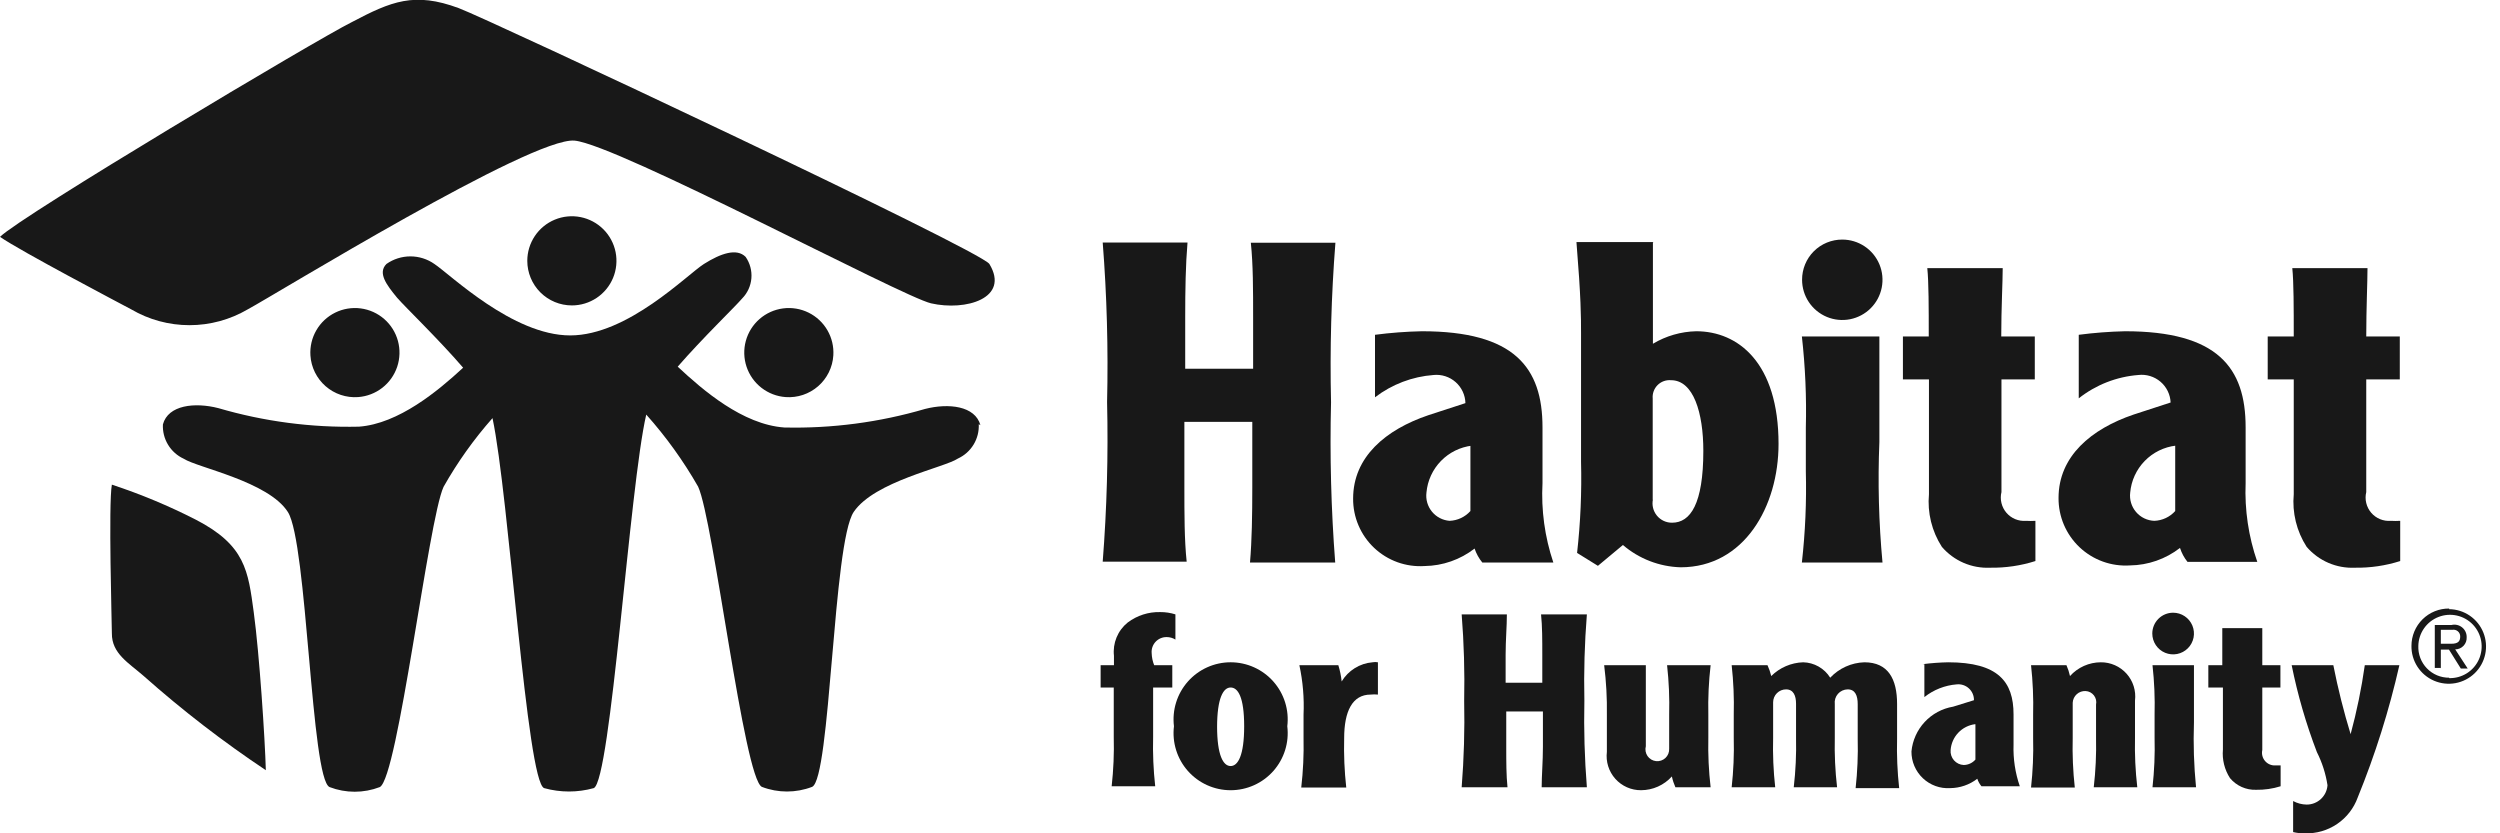 <svg width="588" height="196" viewBox="0 0 588 196" fill="none" xmlns="http://www.w3.org/2000/svg">
<g clip-path="url(#clip0_1123_234)">
<path d="M73.01 83.594C72.88 81.528 73.364 79.47 74.402 77.679C75.439 75.888 76.983 74.444 78.84 73.529C80.697 72.615 82.782 72.269 84.835 72.538C86.887 72.806 88.814 73.676 90.373 75.037C91.932 76.399 93.053 78.191 93.595 80.189C94.137 82.186 94.076 84.3 93.419 86.263C92.763 88.225 91.54 89.95 89.905 91.219C88.269 92.488 86.295 93.245 84.231 93.394C82.849 93.494 81.462 93.319 80.148 92.879C78.834 92.44 77.621 91.744 76.578 90.833C75.534 89.922 74.682 88.813 74.069 87.571C73.457 86.328 73.097 84.977 73.01 83.594Z" fill="#181818"/>
<path d="M196 83.594C196.13 81.528 195.646 79.47 194.608 77.679C193.571 75.888 192.026 74.444 190.17 73.529C188.313 72.615 186.227 72.269 184.175 72.538C182.123 72.806 180.196 73.676 178.637 75.037C177.078 76.399 175.957 78.191 175.415 80.189C174.873 82.186 174.934 84.3 175.59 86.263C176.247 88.225 177.47 89.95 179.105 91.219C180.74 92.488 182.714 93.245 184.779 93.394C186.16 93.494 187.548 93.319 188.862 92.879C190.175 92.44 191.389 91.744 192.432 90.833C193.476 89.922 194.328 88.813 194.94 87.571C195.553 86.328 195.913 84.977 196 83.594Z" fill="#181818"/>
<path d="M230.594 100.009C229.369 95.452 223.097 94.766 217.56 96.187C206.825 99.333 195.669 100.804 184.485 100.548C174.685 99.862 165.326 91.777 159.397 86.24C165.277 79.478 172.823 72.226 174.538 70.217C175.799 68.938 176.573 67.257 176.725 65.468C176.877 63.678 176.398 61.891 175.371 60.417C173.264 58.31 169.54 59.584 165.571 62.083C161.602 64.582 147.637 78.89 134.113 78.89C120.589 78.89 105.938 64.582 102.165 62.083C100.515 60.923 98.547 60.301 96.53 60.301C94.513 60.301 92.545 60.923 90.895 62.083C88.788 64.19 90.895 66.983 93.394 70.021C95.158 72.079 103.194 79.821 108.927 86.485C102.998 91.973 93.737 99.666 84.427 100.352C73.243 100.608 62.087 99.137 51.352 95.991C45.815 94.57 39.543 95.256 38.318 99.813C38.233 101.496 38.654 103.166 39.528 104.607C40.401 106.048 41.686 107.195 43.218 107.898C46.452 110.005 63.161 113.239 67.718 120.442C72.275 127.645 73.157 183.26 77.518 185.122C81.319 186.582 85.526 186.582 89.327 185.122C93.59 182.966 100.744 122.304 104.321 114.513C107.583 108.735 111.442 103.315 115.836 98.343C119.707 116.473 123.921 183.995 127.988 185.367C131.803 186.428 135.835 186.428 139.65 185.367C143.668 183.652 148.078 114.317 151.998 97.51C156.647 102.719 160.737 108.401 164.199 114.464C167.825 122.255 174.979 183.064 179.193 185.073C182.995 186.529 187.2 186.529 191.002 185.073C195.363 183.211 195.902 127.596 200.802 120.393C205.702 113.19 222.215 109.956 225.302 107.849C226.833 107.146 228.119 105.999 228.992 104.558C229.866 103.117 230.287 101.447 230.202 99.764L230.594 100.009Z" fill="#181818"/>
<path d="M124.019 61.348C124.019 59.274 124.634 57.247 125.786 55.522C126.938 53.798 128.576 52.454 130.492 51.66C132.408 50.867 134.517 50.659 136.551 51.063C138.585 51.468 140.453 52.467 141.92 53.933C143.386 55.4 144.385 57.268 144.79 59.302C145.194 61.336 144.987 63.445 144.193 65.361C143.399 67.277 142.055 68.915 140.331 70.067C138.606 71.219 136.579 71.834 134.505 71.834C131.724 71.834 129.057 70.729 127.09 68.763C125.124 66.796 124.019 64.129 124.019 61.348Z" fill="#181818"/>
<path d="M232.701 62.083C237.601 70.168 227.115 73.206 218.981 71.344C212.17 69.776 145.187 34.006 135.142 33.075C125.097 32.144 64.925 69.188 58.261 72.765C54.107 75.198 49.38 76.481 44.566 76.481C39.751 76.481 35.024 75.198 30.87 72.765C27.93 71.197 4.9 59.094 0 55.713C4.9 50.813 74.627 9.212 82.761 5.194C92.071 0.294 97.461 -1.96 107.898 1.911C115.003 4.557 230.398 58.751 232.701 62.083Z" fill="#181818"/>
<path d="M26.411 114.023C33.144 116.244 39.697 118.98 46.011 122.206C57.722 128.233 58.359 134.26 59.682 144.011C61.005 153.762 62.328 173.803 62.524 181.153C52.454 174.44 42.86 167.04 33.81 159.005C30.282 155.918 26.264 153.713 26.313 148.96C26.313 147.147 25.48 118.482 26.313 113.974L26.411 114.023Z" fill="#181818"/>
<path d="M576.044 143.276C577.781 143.296 579.472 143.83 580.905 144.813C582.337 145.795 583.446 147.18 584.09 148.793C584.734 150.406 584.885 152.173 584.524 153.872C584.162 155.571 583.305 157.124 582.059 158.335C580.814 159.545 579.238 160.359 577.53 160.673C575.821 160.987 574.058 160.786 572.464 160.097C570.87 159.408 569.516 158.261 568.575 156.802C567.633 155.343 567.146 153.637 567.175 151.9C567.175 150.74 567.405 149.591 567.852 148.521C568.299 147.45 568.954 146.479 569.779 145.663C570.603 144.847 571.582 144.203 572.657 143.768C573.733 143.333 574.884 143.116 576.044 143.129V143.276ZM576.044 159.495C577.519 159.534 578.971 159.133 580.218 158.345C581.465 157.557 582.45 156.417 583.047 155.068C583.645 153.72 583.829 152.224 583.576 150.771C583.323 149.318 582.644 147.973 581.625 146.906C580.607 145.839 579.294 145.099 577.854 144.779C576.415 144.459 574.912 144.574 573.538 145.109C572.163 145.643 570.978 146.574 570.133 147.784C569.288 148.993 568.822 150.425 568.792 151.9C568.752 152.874 568.911 153.847 569.258 154.758C569.605 155.67 570.134 156.501 570.812 157.202C571.49 157.903 572.303 158.459 573.203 158.836C574.102 159.214 575.069 159.404 576.044 159.397V159.495ZM574.133 157.094H572.663V147H576.583C577.015 146.894 577.466 146.89 577.901 146.987C578.335 147.084 578.741 147.28 579.087 147.56C579.434 147.839 579.711 148.195 579.897 148.6C580.083 149.004 580.173 149.446 580.16 149.891C580.18 150.257 580.125 150.623 579.999 150.968C579.872 151.312 579.677 151.626 579.425 151.892C579.172 152.158 578.868 152.37 578.531 152.515C578.195 152.659 577.832 152.734 577.465 152.733L580.405 157.241H578.788L575.995 152.782H574.084V157.241L574.133 157.094ZM574.133 151.41H576.534C578.151 151.41 578.641 150.822 578.641 149.695C578.644 149.467 578.597 149.241 578.503 149.032C578.41 148.824 578.272 148.639 578.099 148.49C577.926 148.34 577.723 148.231 577.504 148.168C577.284 148.105 577.054 148.091 576.828 148.127H574.084V151.41H574.133Z" fill="#181818"/>
<path d="M279.3 57.085C278.859 62.23 278.761 68.208 278.761 74.627V86.73C281.064 86.73 283.367 86.73 286.748 86.73C290.129 86.73 292.432 86.73 294.735 86.73V74.627C294.735 68.208 294.735 62.23 294.196 57.085H314.09C313.113 69.571 312.77 82.098 313.061 94.619C312.749 107.188 313.076 119.764 314.041 132.3H294C294.441 127.155 294.539 121.128 294.539 114.758V99.225C292.236 99.225 289.933 99.225 286.552 99.225C283.171 99.225 280.868 99.225 278.565 99.225V114.562C278.565 120.981 278.565 126.959 279.104 132.104H259.357C260.336 119.618 260.679 107.091 260.386 94.57C260.679 82.049 260.336 69.522 259.357 57.036H279.3V57.085Z" fill="#181818"/>
<path d="M323.4 78.743C327.057 78.265 330.738 77.987 334.425 77.91C356.181 77.91 362.796 86.436 362.796 100.499V113.631C362.461 119.959 363.326 126.293 365.344 132.3H348.635C347.837 131.324 347.223 130.212 346.822 129.017C343.454 131.632 339.325 133.077 335.062 133.133C332.897 133.275 330.726 132.968 328.684 132.233C326.643 131.497 324.775 130.348 323.198 128.859C321.621 127.369 320.367 125.569 319.517 123.573C318.666 121.577 318.237 119.427 318.255 117.257C318.255 107.457 325.948 101.038 335.944 97.657L344.666 94.815C344.644 93.876 344.428 92.953 344.031 92.101C343.635 91.25 343.067 90.49 342.363 89.869C341.659 89.248 340.834 88.779 339.94 88.492C339.047 88.204 338.103 88.105 337.169 88.2C332.168 88.573 327.383 90.395 323.4 93.443V78.743ZM346.234 104.811C343.451 105.137 340.866 106.411 338.912 108.419C336.958 110.427 335.754 113.046 335.503 115.836C335.401 116.634 335.463 117.445 335.684 118.219C335.905 118.992 336.282 119.713 336.791 120.336C337.3 120.96 337.93 121.473 338.644 121.845C339.357 122.217 340.139 122.44 340.942 122.5C341.871 122.463 342.784 122.24 343.625 121.845C344.467 121.449 345.221 120.889 345.842 120.197V104.811H346.234Z" fill="#181818"/>
<path d="M388.766 57.085V80.85C391.852 79.005 395.363 77.992 398.958 77.91C408.758 77.91 418.313 85.26 418.313 104.419C418.313 119.119 410.228 133.427 395.283 133.427C390.292 133.285 385.501 131.434 381.71 128.184L375.83 133.084L370.93 130.046C371.733 122.922 372.044 115.751 371.861 108.584V78.4C371.861 74.529 371.861 70.217 370.783 56.938H388.864L388.766 57.085ZM388.766 117.453C388.627 118.12 388.639 118.81 388.801 119.472C388.964 120.133 389.273 120.75 389.705 121.277C390.138 121.803 390.683 122.226 391.301 122.514C391.918 122.802 392.593 122.948 393.274 122.941C397.586 122.941 400.624 118.531 400.624 106.036C400.624 97.118 398.321 89.425 393.029 89.425C392.45 89.372 391.866 89.448 391.318 89.646C390.771 89.844 390.275 90.16 389.863 90.571C389.452 90.983 389.136 91.48 388.938 92.026C388.74 92.574 388.664 93.158 388.717 93.737V117.6L388.766 117.453Z" fill="#181818"/>
<path d="M433.307 56.35C435.177 56.35 437.006 56.905 438.561 57.944C440.116 58.983 441.328 60.46 442.044 62.188C442.76 63.916 442.947 65.817 442.582 67.652C442.217 69.486 441.317 71.171 439.994 72.494C438.672 73.817 436.986 74.717 435.152 75.082C433.318 75.447 431.416 75.26 429.688 74.544C427.96 73.828 426.483 72.616 425.444 71.061C424.405 69.506 423.85 67.677 423.85 65.807C423.844 64.563 424.084 63.331 424.557 62.18C425.03 61.03 425.726 59.985 426.605 59.105C427.485 58.226 428.53 57.53 429.68 57.057C430.831 56.584 432.063 56.343 433.307 56.35ZM442.029 79.184C442.029 84.623 442.029 92.659 442.029 103.978C441.643 113.424 441.888 122.886 442.764 132.3H423.801C424.603 125.176 424.914 118.005 424.732 110.838V100.597C424.914 93.43 424.603 86.259 423.801 79.135H441.98L442.029 79.184Z" fill="#181818"/>
<path d="M471.037 63.063C471.037 66.297 470.694 72.52 470.694 79.135H478.583V89.229H470.743V115.738C470.538 116.582 470.537 117.463 470.739 118.307C470.941 119.152 471.341 119.937 471.906 120.597C472.47 121.257 473.183 121.774 473.986 122.105C474.789 122.435 475.659 122.571 476.525 122.5C477.259 122.546 477.996 122.546 478.73 122.5V131.957C475.294 133.051 471.703 133.58 468.097 133.525C465.954 133.626 463.817 133.237 461.847 132.388C459.877 131.539 458.127 130.252 456.729 128.625C454.361 124.947 453.292 120.584 453.691 116.228V89.229H447.566V79.135H453.642C453.642 72.52 453.642 66.297 453.299 63.063H470.988H471.037Z" fill="#181818"/>
<path d="M488.922 78.743C492.53 78.271 496.162 77.993 499.8 77.91C521.556 77.91 528.171 86.436 528.171 100.499V113.631C527.919 119.922 528.85 126.205 530.915 132.153H514.5C513.713 131.178 513.115 130.064 512.736 128.87C509.368 131.485 505.239 132.93 500.976 132.986C498.811 133.128 496.64 132.821 494.598 132.086C492.557 131.35 490.689 130.201 489.112 128.712C487.535 127.222 486.282 125.422 485.431 123.426C484.581 121.43 484.151 119.28 484.169 117.11C484.169 107.31 491.862 100.891 501.809 97.51L510.531 94.668C510.49 93.733 510.257 92.816 509.846 91.975C509.435 91.134 508.855 90.386 508.142 89.779C507.43 89.173 506.6 88.719 505.704 88.447C504.808 88.175 503.866 88.091 502.936 88.2C497.824 88.6 492.946 90.51 488.922 93.688V78.988V78.743ZM511.756 104.811C508.973 105.137 506.388 106.411 504.434 108.419C502.48 110.427 501.276 113.046 501.025 115.836C500.922 116.654 500.991 117.484 501.228 118.274C501.464 119.063 501.862 119.795 502.397 120.422C502.932 121.049 503.591 121.558 504.334 121.915C505.076 122.273 505.885 122.472 506.709 122.5C507.638 122.463 508.551 122.24 509.392 121.845C510.234 121.449 510.988 120.889 511.609 120.197V104.811H511.756Z" fill="#181818"/>
<path d="M556.836 63.063C556.836 66.297 556.542 72.52 556.542 79.135H564.431V89.229H556.542V115.738C556.337 116.582 556.336 117.463 556.538 118.307C556.74 119.152 557.14 119.937 557.705 120.597C558.269 121.257 558.982 121.774 559.785 122.105C560.588 122.435 561.458 122.571 562.324 122.5C563.058 122.546 563.795 122.546 564.529 122.5V131.957C561.093 133.051 557.502 133.58 553.896 133.525C551.753 133.626 549.616 133.237 547.646 132.388C545.676 131.539 543.926 130.252 542.528 128.625C540.16 124.947 539.091 120.584 539.49 116.228V89.229H533.365V79.135H539.49C539.49 72.52 539.49 66.297 539.147 63.063H556.836Z" fill="#181818"/>
<path d="M276.458 150.43C275.842 150.042 275.128 149.838 274.4 149.842C273.913 149.833 273.43 149.927 272.982 150.117C272.533 150.307 272.13 150.589 271.797 150.944C271.465 151.3 271.211 151.721 271.051 152.181C270.892 152.641 270.831 153.13 270.872 153.615C270.9 154.589 271.099 155.551 271.46 156.457H275.723V161.7H271.215V173.313C271.114 177.191 271.277 181.071 271.705 184.926H261.464C261.893 181.071 262.057 177.191 261.954 173.313V161.7H258.867V156.457H262.003V154.252C261.84 152.779 262.051 151.288 262.616 149.918C263.181 148.548 264.083 147.342 265.237 146.412C267.436 144.757 270.13 143.893 272.881 143.962C274.094 143.955 275.301 144.136 276.458 144.501V150.43Z" fill="#181818"/>
<path d="M302.771 170.814C303 172.7 302.826 174.613 302.261 176.427C301.696 178.241 300.753 179.914 299.493 181.336C298.233 182.758 296.686 183.897 294.954 184.676C293.221 185.456 291.343 185.859 289.443 185.859C287.543 185.859 285.665 185.456 283.933 184.676C282.2 183.897 280.653 182.758 279.393 181.336C278.134 179.914 277.19 178.241 276.625 176.427C276.06 174.613 275.886 172.7 276.115 170.814C275.886 168.928 276.06 167.015 276.625 165.201C277.19 163.387 278.134 161.714 279.393 160.292C280.653 158.87 282.2 157.731 283.933 156.952C285.665 156.172 287.543 155.769 289.443 155.769C291.343 155.769 293.221 156.172 294.954 156.952C296.686 157.731 298.233 158.87 299.493 160.292C300.753 161.714 301.696 163.387 302.261 165.201C302.826 167.015 303 168.928 302.771 170.814ZM286.258 170.814C286.258 177.723 287.728 180.173 289.443 180.173C291.158 180.173 292.628 177.723 292.628 170.814C292.628 163.905 291.158 161.7 289.443 161.7C287.728 161.7 286.258 164.15 286.258 171.059V170.814Z" fill="#181818"/>
<path d="M314.776 156.457C315.161 157.702 315.424 158.982 315.56 160.279C316.325 159.006 317.381 157.934 318.642 157.15C319.903 156.366 321.332 155.893 322.812 155.771C323.233 155.688 323.665 155.688 324.086 155.771V163.366C323.516 163.302 322.941 163.302 322.371 163.366C318.059 163.366 316.148 167.335 316.148 173.607C316.046 177.485 316.209 181.365 316.638 185.22H306.054C306.501 181.366 306.681 177.486 306.593 173.607V168.07C306.766 164.173 306.437 160.27 305.613 156.457H314.776Z" fill="#181818"/>
<path d="M354.417 144.501C354.417 147.294 354.123 150.528 354.123 154.007V160.573H358.435H362.747V154.007C362.747 150.528 362.747 147.294 362.453 144.501H373.233C372.694 151.265 372.497 158.052 372.645 164.836C372.497 171.62 372.694 178.407 373.233 185.171H362.6C362.6 182.378 362.894 179.144 362.894 175.665V167.335C361.669 167.335 360.395 167.335 358.582 167.335C356.769 167.335 355.495 167.335 354.27 167.335V175.665C354.27 179.144 354.27 182.378 354.564 185.171H343.784C344.322 178.407 344.518 171.62 344.372 164.836C344.518 158.052 344.322 151.265 343.784 144.501H354.564H354.417Z" fill="#181818"/>
<path d="M394.058 185.171C393.693 184.353 393.413 183.499 393.225 182.623C392.309 183.638 391.19 184.45 389.941 185.007C388.692 185.564 387.341 185.854 385.973 185.857C384.83 185.866 383.698 185.63 382.653 185.166C381.609 184.703 380.675 184.021 379.914 183.168C379.153 182.315 378.584 181.309 378.243 180.218C377.902 179.127 377.798 177.976 377.937 176.841V168.07C377.996 164.189 377.783 160.308 377.3 156.457H387.1V175.518C386.996 175.907 386.977 176.315 387.046 176.712C387.114 177.11 387.267 177.487 387.495 177.82C387.723 178.152 388.021 178.431 388.367 178.638C388.713 178.844 389.1 178.974 389.501 179.017C389.902 179.06 390.307 179.015 390.689 178.887C391.071 178.758 391.421 178.548 391.714 178.272C392.008 177.995 392.238 177.658 392.388 177.285C392.539 176.911 392.607 176.509 392.588 176.106V168.07C392.69 164.192 392.526 160.312 392.098 156.457H402.339C401.892 160.311 401.712 164.191 401.8 168.07V173.558C401.712 177.437 401.892 181.317 402.339 185.171H394.009H394.058Z" fill="#181818"/>
<path d="M415.716 156.457C416.09 157.276 416.386 158.13 416.598 159.005C418.6 157.02 421.278 155.865 424.095 155.771C425.375 155.798 426.627 156.143 427.74 156.777C428.852 157.41 429.789 158.31 430.465 159.397C431.501 158.294 432.743 157.407 434.122 156.784C435.501 156.162 436.989 155.818 438.501 155.771C444.087 155.771 446.194 159.691 446.194 165.571V173.754C446.095 177.632 446.258 181.512 446.684 185.367H436.443C436.869 181.512 437.032 177.632 436.933 173.754V165.62C436.933 163.611 436.345 162.141 434.581 162.141C434.145 162.144 433.714 162.24 433.317 162.422C432.92 162.605 432.567 162.869 432.28 163.197C431.993 163.526 431.779 163.912 431.652 164.33C431.525 164.747 431.488 165.187 431.543 165.62V173.558C431.455 177.437 431.635 181.317 432.082 185.171H421.89C422.337 181.317 422.517 177.437 422.429 173.558V165.522C422.429 163.66 421.841 162.141 420.077 162.141C419.678 162.141 419.283 162.22 418.914 162.372C418.546 162.525 418.211 162.749 417.929 163.031C417.647 163.313 417.423 163.648 417.27 164.016C417.118 164.385 417.039 164.78 417.039 165.179V173.558C416.936 177.436 417.1 181.316 417.529 185.171H407.288C407.716 181.316 407.88 177.436 407.778 173.558V168.07C407.88 164.192 407.716 160.312 407.288 156.457H415.716Z" fill="#181818"/>
<path d="M452.221 156.212C454.204 155.959 456.2 155.812 458.199 155.771C470.008 155.771 473.585 160.377 473.585 168.021V175.126C473.473 178.455 473.971 181.776 475.055 184.926H466.039C465.603 184.406 465.271 183.807 465.059 183.162C463.233 184.572 460.996 185.346 458.689 185.367C457.514 185.441 456.337 185.272 455.23 184.872C454.123 184.471 453.111 183.847 452.256 183.038C451.401 182.229 450.722 181.252 450.261 180.169C449.799 179.086 449.566 177.92 449.575 176.743C449.82 174.153 450.913 171.716 452.685 169.811C454.457 167.906 456.809 166.639 459.375 166.208L464.275 164.689C464.285 164.167 464.184 163.65 463.978 163.17C463.772 162.691 463.467 162.261 463.082 161.909C462.698 161.556 462.242 161.29 461.747 161.127C461.251 160.965 460.727 160.909 460.208 160.965C457.436 161.186 454.792 162.226 452.613 163.954V156.212H452.221ZM464.569 170.324C463.051 170.512 461.646 171.221 460.592 172.328C459.538 173.436 458.9 174.875 458.787 176.4C458.747 176.837 458.796 177.277 458.931 177.694C459.066 178.111 459.285 178.496 459.573 178.826C459.862 179.156 460.215 179.424 460.611 179.614C461.006 179.803 461.436 179.91 461.874 179.928C462.395 179.919 462.908 179.802 463.381 179.582C463.854 179.363 464.275 179.047 464.618 178.654V170.373L464.569 170.324Z" fill="#181818"/>
<path d="M486.031 156.457C486.391 157.277 486.67 158.131 486.864 159.005C487.78 157.99 488.899 157.178 490.148 156.621C491.397 156.064 492.748 155.774 494.116 155.771C495.259 155.762 496.391 155.998 497.436 156.462C498.48 156.925 499.414 157.607 500.175 158.46C500.936 159.313 501.505 160.319 501.846 161.41C502.187 162.501 502.291 163.652 502.152 164.787V173.558C502.064 177.437 502.244 181.317 502.691 185.171H492.45C492.897 181.317 493.077 177.437 492.989 173.558V165.718C493.067 165.344 493.064 164.958 492.979 164.586C492.894 164.214 492.729 163.865 492.496 163.562C492.264 163.259 491.968 163.011 491.63 162.833C491.292 162.656 490.92 162.553 490.539 162.533C490.159 162.513 489.779 162.569 489.421 162.696C489.063 162.823 488.733 163.02 488.451 163.275C488.168 163.53 487.939 163.838 487.776 164.181C487.613 164.525 487.52 164.897 487.501 165.277V173.607C487.402 177.485 487.565 181.365 487.991 185.22H477.701C478.127 181.365 478.29 177.485 478.191 173.607V168.07C478.29 164.192 478.127 160.312 477.701 156.457H486.031Z" fill="#181818"/>
<path d="M511.119 144.109C512.088 144.109 513.035 144.396 513.841 144.935C514.647 145.473 515.275 146.238 515.646 147.134C516.017 148.029 516.114 149.014 515.925 149.965C515.736 150.915 515.269 151.789 514.584 152.474C513.899 153.159 513.025 153.626 512.075 153.815C511.124 154.004 510.139 153.907 509.244 153.536C508.348 153.165 507.583 152.537 507.045 151.731C506.506 150.925 506.219 149.978 506.219 149.009C506.219 147.709 506.735 146.463 507.654 145.544C508.573 144.625 509.819 144.109 511.119 144.109ZM516.019 156.457C516.019 159.397 516.019 163.758 516.019 169.883C515.842 174.984 516.006 180.092 516.509 185.171H506.268C506.697 181.316 506.861 177.436 506.758 173.558V168.07C506.861 164.192 506.697 160.312 506.268 156.457H516.068H516.019Z" fill="#181818"/>
<path d="M532.091 147.735C532.091 149.499 532.091 152.635 532.091 156.457H536.354V161.7H532.091V176.4C531.99 176.855 531.998 177.327 532.112 177.778C532.226 178.229 532.444 178.648 532.749 179C533.053 179.352 533.436 179.629 533.866 179.807C534.297 179.985 534.762 180.06 535.227 180.026H536.403V184.926C534.533 185.514 532.581 185.796 530.621 185.759C529.458 185.798 528.303 185.571 527.241 185.095C526.18 184.62 525.241 183.908 524.496 183.015C523.208 181.026 522.622 178.663 522.83 176.302V161.7H519.4V156.457H522.683C522.683 152.88 522.683 149.499 522.683 147.735H532.483H532.091Z" fill="#181818"/>
<path d="M548.8 156.457C549.879 161.929 551.236 167.342 552.867 172.676C554.31 167.343 555.423 161.927 556.199 156.457H564.333C561.925 167.08 558.647 177.487 554.533 187.572C553.614 190.111 551.915 192.293 549.679 193.807C547.443 195.321 544.786 196.089 542.087 196C541.164 196.019 540.241 195.92 539.343 195.706V188.405C540.322 188.935 541.415 189.221 542.528 189.238C543.77 189.241 544.967 188.772 545.877 187.926C546.787 187.08 547.341 185.92 547.428 184.681C547.01 181.969 546.167 179.339 544.929 176.89C542.39 170.255 540.407 163.42 539 156.457H548.8Z" fill="#181818"/>
</g>
<defs>
<clipPath id="clip0_1123_234">
<rect width="588" height="196" fill="white"/>
</clipPath>
</defs>
</svg>
